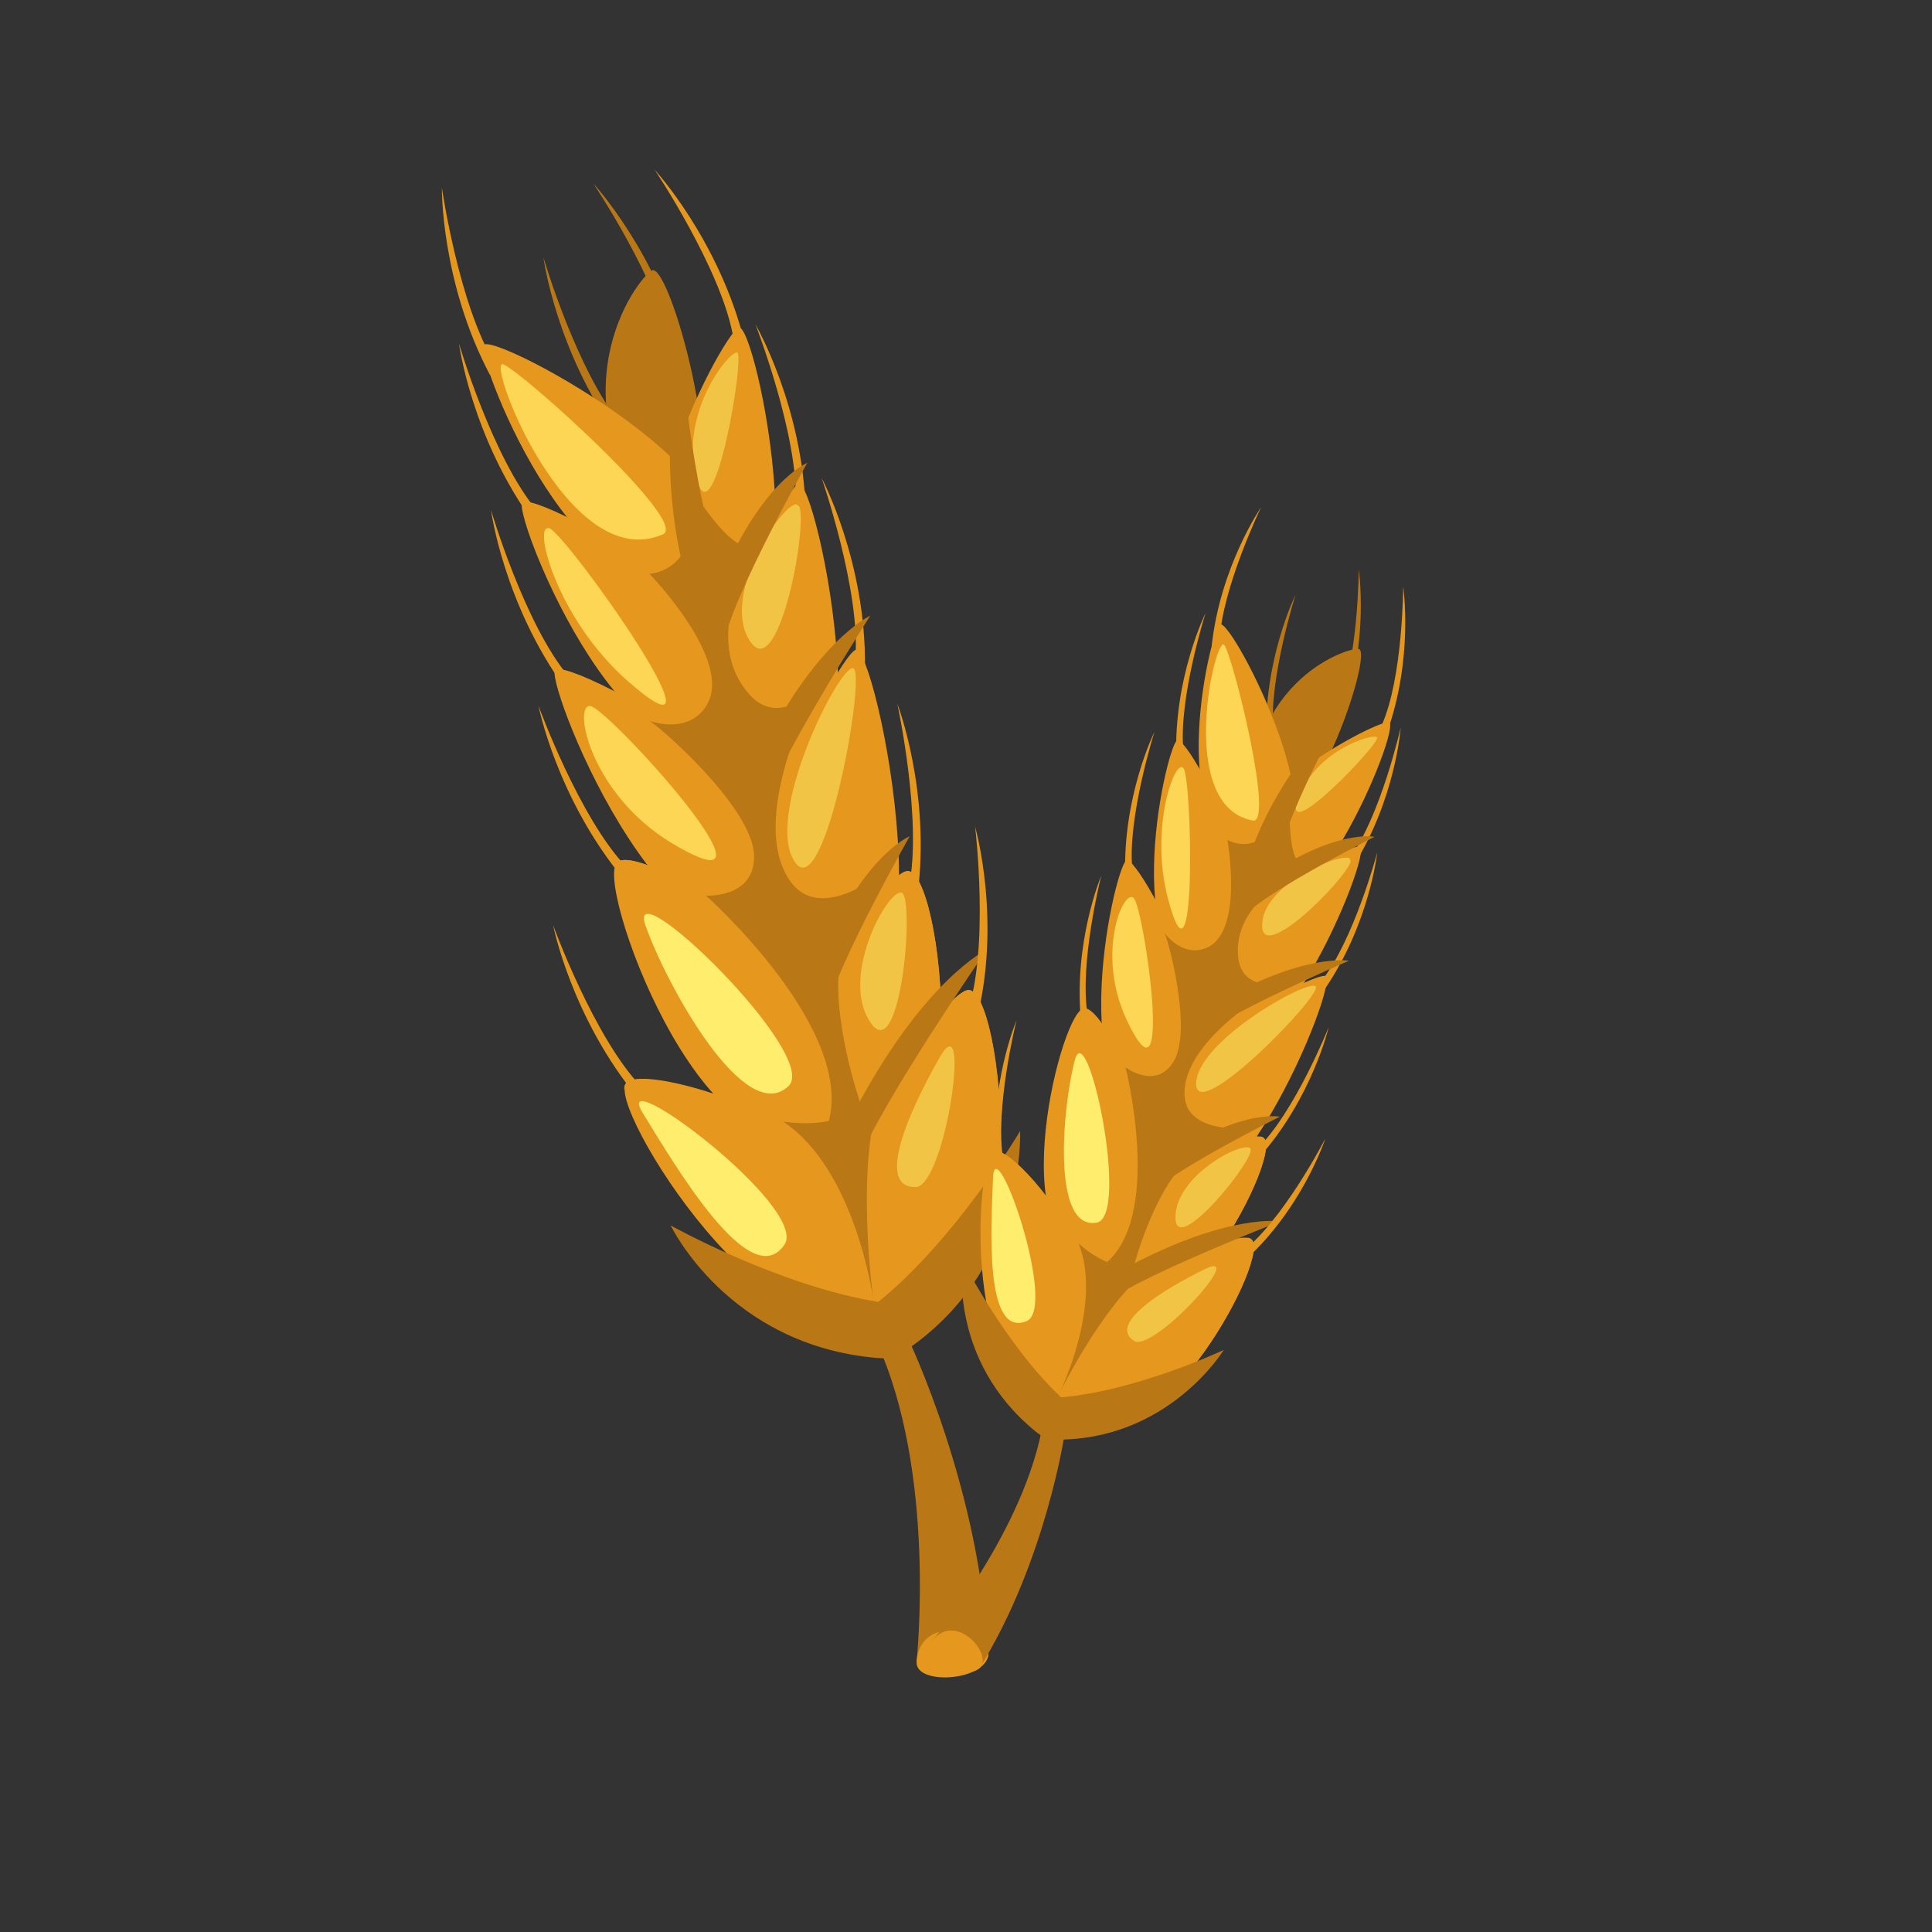 <svg viewBox="0 0 70 70" xmlns="http://www.w3.org/2000/svg" data-name="Calque 1" id="Calque_1">
  <rect x="0" y="0" width="70" height="70" fill="#333333" stroke="none"/>
  <defs>
    <style>
      .cls-1 {
        fill: #e5981d;
      }

      .cls-2, .cls-3 {
        fill: #ffed6e;
      }

      .cls-4 {
        fill: #fdd655;
      }

      .cls-5 {
        fill: #ba7715;
      }

      .cls-3 {
        opacity: .51;
      }
    </style>
  </defs>
  <g>
    <path d="M22.51,15.37c-1.6-1.89-2.82-6.04-2.82-6.04,0,0,.45,3.39,2.7,6.48l.11-.44Z" class="cls-5"></path>
    <path d="M24.11,19.67c-4.23-5.28-1.06-9.55-.49-9.87.57-.32,2.53,6.32,1.68,8.96-.85,2.64-1.19.91-1.19.91Z" class="cls-5"></path>
    <g>
      <path d="M33.29,47.55c-.12,0-.25,0-.38,0-5.63-.53.42-10.85,2.02-11.63.06-.03.11-.04.15-.05,1.27-.09,2.44,11.43-1.78,11.68Z" class="cls-1"></path>
      <path d="M33.29,47.55c3.29-4.53,2.49-9.14,1.63-11.63.06-.03.11-.04.15-.05,1.27-.09,2.44,11.43-1.78,11.68Z" class="cls-1"></path>
    </g>
    <path d="M29.07,33.58c-4.64,2.99-9.19-8.5-8.97-9.28s13.39,6.43,8.97,9.28Z" class="cls-1"></path>
    <g>
      <path d="M31.21,43.26c-.12,0-.25,0-.38,0-5.64-.47.3-10.85,1.89-11.65.06-.03.11-.04.15-.05,1.27-.1,2.57,11.4-1.66,11.7Z" class="cls-1"></path>
      <path d="M31.21,43.26c3.24-4.57,2.39-9.16,1.51-11.65.06-.03.11-.04.15-.05,1.27-.1,2.57,11.4-1.66,11.7Z" class="cls-1"></path>
      <path d="M30.27,42.59c-2.15-.29-1.48-4.48-.25-6.46,1.23-1.98,1.86,6.68.25,6.46Z" class="cls-1"></path>
    </g>
    <g>
      <path d="M30.44,39.87c-.07.1-.15.2-.24.3-3.88,4.12-8.3-7-7.93-8.74.01-.06.03-.11.06-.15.71-1.06,10.52,5.1,8.11,8.59Z" class="cls-1"></path>
      <path d="M30.44,39.87c-1.55-5.38-5.67-7.58-8.17-8.44.01-.06.03-.11.06-.15.71-1.06,10.52,5.1,8.11,8.59Z" class="cls-1"></path>
      <path d="M28.57,39.35c-1.57,1.5-4.4-3.61-5.18-5.81-.78-2.2,6.36,4.69,5.18,5.81Z" class="cls-2"></path>
    </g>
    <g>
      <path d="M32.38,46.02c-.05.11-.1.23-.17.34-2.93,4.84-9.58-5.11-9.58-6.89,0-.06,0-.11.02-.16.48-1.18,11.35,2.79,9.73,6.7Z" class="cls-1"></path>
      <path d="M32.38,46.02c-2.65-4.94-7.13-6.23-9.76-6.55,0-.06,0-.11.02-.16.48-1.18,11.51,2.54,9.73,6.7Z" class="cls-1"></path>
      <path d="M28.42,45.1c-1.22,1.79-3.91-2.79-5.13-4.77-1.22-1.99,6.05,3.43,5.13,4.77Z" class="cls-2"></path>
    </g>
    <path d="M29.73,36.39c-5.29-1.6.52-12.51,1.26-12.84.74-.33,3.78,14.37-1.26,12.84Z" class="cls-1"></path>
    <path d="M27.15,26.75c-4.27,2.75-8.45-7.81-8.24-8.52.21-.72,12.3,5.9,8.24,8.52Z" class="cls-1"></path>
    <path d="M27.76,29.34c-4.86-1.47.48-11.49,1.16-11.8s3.47,13.2-1.16,11.8Z" class="cls-1"></path>
    <path d="M25.12,20.39c-3.94,2.54-7.8-7.21-7.61-7.87.19-.66,11.37,5.45,7.61,7.87Z" class="cls-1"></path>
    <path d="M25.69,22.77c-4.49-1.36.44-10.62,1.07-10.9s3.2,12.19-1.07,10.9Z" class="cls-1"></path>
    <path d="M25.25,17.39c-.67-2.38,1.13-4.63,1.45-4.62.32.01-.83,6.8-1.45,4.62Z" class="cls-3"></path>
    <path d="M24.02,19.36c-3.43,1.5-6.44-6.39-5.79-6.16.65.23,6.77,5.73,5.79,6.16Z" class="cls-4"></path>
    <path d="M27.21,23.28c-1.19-1.64,1.18-5.14,1.68-5.01s-.61,6.49-1.68,5.01Z" class="cls-3"></path>
    <path d="M28.82,31.26c-1.19-1.64,1.59-7.17,2.09-7.05.5.12-1.01,8.53-2.09,7.05Z" class="cls-3"></path>
    <path d="M31.57,37.09c-1.19-1.64.59-4.87,1.09-4.75s-.01,6.23-1.09,4.75Z" class="cls-3"></path>
    <path d="M22.77,24.7c-2.61-2.28-3.49-5.75-2.87-5.56.62.19,6.94,9.11,2.87,5.56Z" class="cls-4"></path>
    <path d="M24.36,30.56c-2.98-1.78-3.62-5.06-2.97-4.98s7.61,7.75,2.97,4.98Z" class="cls-4"></path>
    <path d="M33.17,43.01c-1.45.01-.26-2.71.89-4.72,1.16-2.01.19,4.71-.89,4.72Z" class="cls-3"></path>
    <path d="M24.97,17.59c.61,3.13-1.44,3.2-1.44,3.2,0,0,3.07,3.15,2.07,4.77-.73,1.19-2.33.45-2.07.56.26.11,3.73,3.1,3.79,4.86.05,1.58-1.74,1.47-1.74,1.47,0,0,5.59,4.97,4.38,8.4l1.34-.51s-1.13-3.02-.9-5.32c.23-2.29,1.45-3.32,1.45-3.32,0,0-2.1,1.69-3.17.29-1.69-2.22.87-7.05.87-7.05,0,0-1.31,1.43-2.39.23-1.9-2.12.28-5.46.28-5.46-.68.55-1.84-1.15-2.47-2.13Z" class="cls-5"></path>
    <path d="M28.38,40.64c2.63,1.75,3.26,6.44,3.26,6.44,0,0-.71-5.14.35-7.6-.79.91-1.92,1.39-3.61,1.16Z" class="cls-5"></path>
    <path d="M30.98,40.23c2.51-4.75,4.78-5.83,4.78-5.83,0,0-3.89,5.63-4.65,7.69-.77,2.07-.13-1.87-.13-1.87Z" class="cls-5"></path>
    <path d="M31.8,47.19c2.86-2.31,5.16-6.21,5.16-6.21,0,0,.25,5.08-4.28,8.04-1.07.7-.88-1.83-.88-1.83Z" class="cls-5"></path>
    <path d="M31.88,47.18c-3.63-.57-7.58-2.78-7.58-2.78,0,0,2.06,4.33,7.46,4.8,2.2.19.13-2.02.13-2.02Z" class="cls-5"></path>
    <path d="M29.58,35.05c1.58-4.03,3.38-4.75,3.38-4.75,0,0-2.65,4.67-3.06,6.46-.41,1.79-.32-1.71-.32-1.71Z" class="cls-5"></path>
    <path d="M24.76,20.59c-1.03-4.17-.12-7.9-.12-7.9,0,0,.53,5.29,1.23,6.98.7,1.69-1.11.92-1.11.92Z" class="cls-5"></path>
    <path d="M31.75,48.6c2.2,4.75,1.46,11.6,1.46,11.6,0,0,2.6-.09,2.59-.18-.23-5.96-2.9-11.53-2.9-11.53l-1.16.12Z" class="cls-5"></path>
    <path d="M33.21,60.2c.14-1.83,2.81-1.09,2.59-.18-.21.9-2.66,1.04-2.59.18Z" class="cls-1"></path>
    <path d="M17.94,13.18c-1.31-2.09-1.93-6.38-1.93-6.38,0,0-.04,3.42,1.75,6.8l.18-.42Z" class="cls-1"></path>
    <path d="M19.45,18.49c-1.6-1.89-2.82-6.04-2.82-6.04,0,0,.45,3.39,2.7,6.48l.11-.44Z" class="cls-1"></path>
    <path d="M20.61,24.52c-1.6-1.89-2.82-6.04-2.82-6.04,0,0,.45,3.39,2.7,6.48l.11-.44Z" class="cls-1"></path>
    <path d="M22.7,31.42c-1.71-1.78-3.19-5.85-3.19-5.85,0,0,.66,3.36,3.1,6.3l.09-.44Z" class="cls-1"></path>
    <path d="M23.23,39.37c-1.71-1.78-3.19-5.85-3.19-5.85,0,0,.66,3.36,3.1,6.3l.09-.44Z" class="cls-1"></path>
    <path d="M26.56,12.18c-.43-2.43-2.84-6.03-2.84-6.03,0,0,2.32,2.52,3.25,6.22l-.41-.19Z" class="cls-1"></path>
    <path d="M24.34,12.68c-.43-2.43-2.84-6.03-2.84-6.03,0,0,2.32,2.52,3.25,6.22l-.41-.19Z" class="cls-5"></path>
    <path d="M28.83,18.25c.11-2.47-1.46-6.5-1.46-6.5,0,0,1.72,2.96,1.82,6.78l-.36-.28Z" class="cls-1"></path>
    <path d="M30.99,23.87c.2-2.46-1.22-6.55-1.22-6.55,0,0,1.61,3.02,1.57,6.84l-.35-.29Z" class="cls-1"></path>
    <path d="M32.93,32.14c.5-2.42-.42-6.65-.42-6.65,0,0,1.23,3.19.73,6.98l-.31-.33Z" class="cls-1"></path>
    <path d="M35.02,36.76c.85-2.33.31-6.81.31-6.81,0,0,1.01,3.51,0,7.21l-.31-.4Z" class="cls-1"></path>
    <path d="M25.92,21.49c1.55-4.01,3.33-4.72,3.33-4.72,0,0-2.61,4.64-3,6.42-.4,1.79-.33-1.71-.33-1.71Z" class="cls-5"></path>
    <path d="M27.38,27.66c2.1-4.43,4.15-5.35,4.15-5.35,0,0-3.33,5.2-3.94,7.14s-.21-1.8-.21-1.8Z" class="cls-5"></path>
  </g>
  <g>
    <path d="M46.14,26.57c-.2-1.87.8-5.02.8-5.02,0,0-1.16,2.34-1.06,5.25l.26-.23Z" class="cls-5"></path>
    <path d="M45.32,29.96c-.42-5.14,3.41-6.49,3.9-6.45.5.04-1.1,5.07-2.76,6.38-1.66,1.3-1.14.07-1.14.07Z" class="cls-5"></path>
    <g>
      <path d="M39.21,51.5c-.08-.05-.16-.1-.24-.17-3.33-2.74,4.9-6.67,6.24-6.48.05,0,.09.02.11.04.84.49-3.34,8.26-6.11,6.62Z" class="cls-1"></path>
      <path d="M39.21,51.5c4.01-1.46,5.47-4.71,6-6.65.05,0,.09.02.11.04.84.49-3.34,8.26-6.11,6.62Z" class="cls-1"></path>
    </g>
    <path d="M42.51,40.87c-4.21-.09-2.18-9.29-1.71-9.69s5.72,9.78,1.71,9.69Z" class="cls-1"></path>
    <g>
      <path d="M39.73,47.9c-.08-.05-.16-.1-.24-.17-3.36-2.7,4.82-6.73,6.16-6.55.05,0,.09.02.11.03.84.48-3.25,8.3-6.04,6.68Z" class="cls-1"></path>
      <path d="M39.73,47.9c4-1.5,5.42-4.77,5.92-6.72.05,0,.09.02.11.03.84.48-3.25,8.3-6.04,6.68Z" class="cls-1"></path>
      <path d="M39.42,47.07c-1.23-1.1.97-3.46,2.6-4.19,1.62-.72-1.67,5.01-2.6,4.19Z" class="cls-1"></path>
    </g>
    <g>
      <path d="M40.69,45.43c-.09.03-.18.06-.28.09-4.21.94-2.25-7.96-1.28-8.9.03-.03.07-.06.1-.07.9-.36,4.47,7.71,1.46,8.89Z" class="cls-1"></path>
      <path d="M40.69,45.43c1.32-4.06-.35-7.21-1.56-8.82.03-.03.07-.06.1-.07.9-.36,4.47,7.71,1.46,8.89Z" class="cls-1"></path>
      <path d="M39.73,44.3c-1.63.28-1.24-4.16-.79-5.88.45-1.72,2.02,5.67.79,5.88Z" class="cls-2"></path>
    </g>
    <g>
      <path d="M39.3,50.14c-.08.05-.16.1-.26.14-3.92,1.8-3.87-7.32-3.11-8.44.03-.04.05-.07.08-.09.8-.54,5.98,6.61,3.29,8.39Z" class="cls-1"></path>
      <path d="M39.3,50.14c.44-4.25-1.85-6.98-3.37-8.3.03-.04.05-.07.08-.09.8-.54,6.18,6.52,3.29,8.39Z" class="cls-1"></path>
      <path d="M37.19,47.87c-1.53.61-1.28-3.43-1.21-5.21.08-1.78,2.36,4.75,1.21,5.21Z" class="cls-2"></path>
    </g>
    <path d="M41.73,42.93c-2.66-3.27,5.67-7.68,6.28-7.57.61.11-3.75,10.69-6.28,7.57Z" class="cls-1"></path>
    <path d="M44.21,35.73c-3.87-.08-2-8.54-1.57-8.9.44-.36,5.25,8.98,1.57,8.9Z" class="cls-1"></path>
    <path d="M43.49,37.63c-2.44-3,5.21-7.06,5.77-6.96s-3.44,9.82-5.77,6.96Z" class="cls-1"></path>
    <path d="M45.65,30.85c-3.58-.08-1.85-7.89-1.45-8.22.4-.34,4.85,8.3,1.45,8.22Z" class="cls-1"></path>
    <path d="M44.99,32.6c-2.26-2.77,4.81-6.52,5.33-6.43s-3.18,9.07-5.33,6.43Z" class="cls-1"></path>
    <path d="M47.01,29.01c.59-1.79,2.69-2.44,2.88-2.3.2.14-3.43,3.94-2.88,2.3Z" class="cls-3"></path>
    <path d="M45.39,29.73c-2.81-.52-1.35-6.78-1.03-6.36.31.42,1.83,6.51,1.03,6.36Z" class="cls-4"></path>
    <path d="M45.73,33.57c-.05-1.54,2.94-2.74,3.2-2.45s-3.15,3.84-3.2,2.45Z" class="cls-3"></path>
    <path d="M43.34,39.3c-.05-1.54,4.07-3.85,4.33-3.56.26.29-4.28,4.96-4.33,3.56Z" class="cls-3"></path>
    <path d="M42.59,44.15c-.05-1.54,2.45-2.83,2.71-2.54s-2.67,3.93-2.71,2.54Z" class="cls-3"></path>
    <path d="M42.32,32.57c-.68-2.56.25-5.12.56-4.74.31.38.49,8.72-.56,4.74Z" class="cls-4"></path>
    <path d="M40.82,36.95c-1.12-2.39-.13-4.74.25-4.42s1.5,8.15-.25,4.42Z" class="cls-4"></path>
    <path d="M41.08,48.58c-.92-.61.99-1.82,2.58-2.6,1.59-.78-1.89,3.06-2.58,2.6Z" class="cls-3"></path>
    <path d="M46.75,29.02c-.95,2.24-2.28,1.41-2.28,1.41,0,0,.6,3.3-.73,3.9-.97.44-1.67-.71-1.55-.53.12.18,1.04,3.55.32,4.68-.64,1.02-1.73.19-1.73.19,0,0,1.41,5.53-.82,7.18l1.06.25s.58-2.39,1.7-3.74c1.12-1.35,2.33-1.48,2.33-1.48,0,0-2.05.17-2.13-1.17-.12-2.12,3.56-4.09,3.56-4.09,0,0-1.44.34-1.61-.88-.29-2.15,2.51-3.33,2.51-3.33-.66.06-.67-1.51-.65-2.4Z" class="cls-5"></path>
    <path d="M39.07,45.03c.91,2.23-.69,5.46-.69,5.46,0,0,1.74-3.55,3.46-4.65-.89.24-1.81.06-2.78-.8Z" class="cls-5"></path>
    <path d="M40.88,45.89c3.62-1.93,5.51-1.64,5.51-1.64,0,0-4.86,1.89-6.22,2.87-1.37.98.72-1.23.72-1.23Z" class="cls-5"></path>
    <path d="M38.43,50.63c2.79-.24,5.91-1.72,5.91-1.72,0,0-2.01,3.31-6.14,3.25-.97-.02.23-1.53.23-1.53Z" class="cls-5"></path>
    <path d="M38.48,50.66c-2.05-1.91-3.6-4.99-3.6-4.99,0,0-.55,3.61,2.66,6.21,1.31,1.06.94-1.22.94-1.22Z" class="cls-5"></path>
    <path d="M42.21,42.02c2.72-1.87,4.16-1.56,4.16-1.56,0,0-3.66,1.82-4.69,2.78-1.02.96.53-1.22.53-1.22Z" class="cls-5"></path>
    <path d="M45.34,30.82c1.13-3.08,3.3-5.04,3.3-5.04,0,0-1.92,3.57-2.2,4.94-.28,1.37-1.09.1-1.09.1Z" class="cls-5"></path>
    <path d="M37.8,51.5c-.64,3.94-4.03,7.95-4.03,7.95,0,0,1.68,1.05,1.72.99,2.4-3.86,3.09-8.52,3.09-8.52l-.78-.42Z" class="cls-5"></path>
    <path d="M33.77,59.45c.87-1.09,2.24.51,1.72.99-.52.48-2.12-.48-1.72-.99Z" class="cls-1"></path>
    <path d="M44.19,23.23c.07-1.88,1.5-4.85,1.5-4.85,0,0-1.48,2.15-1.79,5.04l.29-.19Z" class="cls-1"></path>
    <path d="M42.88,27.23c-.2-1.87.8-5.02.8-5.02,0,0-1.16,2.34-1.06,5.25l.26-.23Z" class="cls-1"></path>
    <path d="M41.03,31.53c-.2-1.87.8-5.02.8-5.02,0,0-1.16,2.34-1.06,5.25l.26-.23Z" class="cls-1"></path>
    <path d="M39.41,36.79c-.32-1.86.49-5.06.49-5.06,0,0-1.02,2.4-.73,5.3l.24-.24Z" class="cls-1"></path>
    <path d="M36.35,42.03c-.32-1.86.48-5.06.48-5.06,0,0-1.02,2.4-.73,5.3l.24-.24Z" class="cls-1"></path>
    <path d="M50.06,26.28c.77-1.72.78-5.02.78-5.02,0,0,.39,2.58-.6,5.32l-.18-.3Z" class="cls-1"></path>
    <path d="M48.45,25.65c.77-1.72.78-5.02.78-5.02,0,0,.39,2.58-.6,5.32l-.18-.3Z" class="cls-5"></path>
    <path d="M48.9,31.09c1.12-1.51,1.85-4.73,1.85-4.73,0,0-.18,2.6-1.74,5.06l-.11-.33Z" class="cls-1"></path>
    <path d="M47.87,35.55c1.18-1.47,2.03-4.66,2.03-4.66,0,0-.28,2.6-1.93,4.99l-.1-.33Z" class="cls-1"></path>
    <path d="M45.57,41.6c1.35-1.32,2.57-4.38,2.57-4.38,0,0-.59,2.54-2.52,4.72l-.06-.34Z" class="cls-1"></path>
    <path d="M44.92,45.42c1.53-1.11,3.1-4.17,3.1-4.17,0,0-.86,2.65-3.08,4.56l-.02-.39Z" class="cls-1"></path>
    <path d="M45.68,31.88c2.69-1.87,4.12-1.56,4.12-1.56,0,0-3.63,1.82-4.64,2.78-1.01.96.52-1.22.52-1.22Z" class="cls-5"></path>
    <path d="M43.97,36.41c3.22-1.9,4.9-1.6,4.9-1.6,0,0-4.32,1.86-5.54,2.83s.63-1.23.63-1.23Z" class="cls-5"></path>
  </g>
</svg>